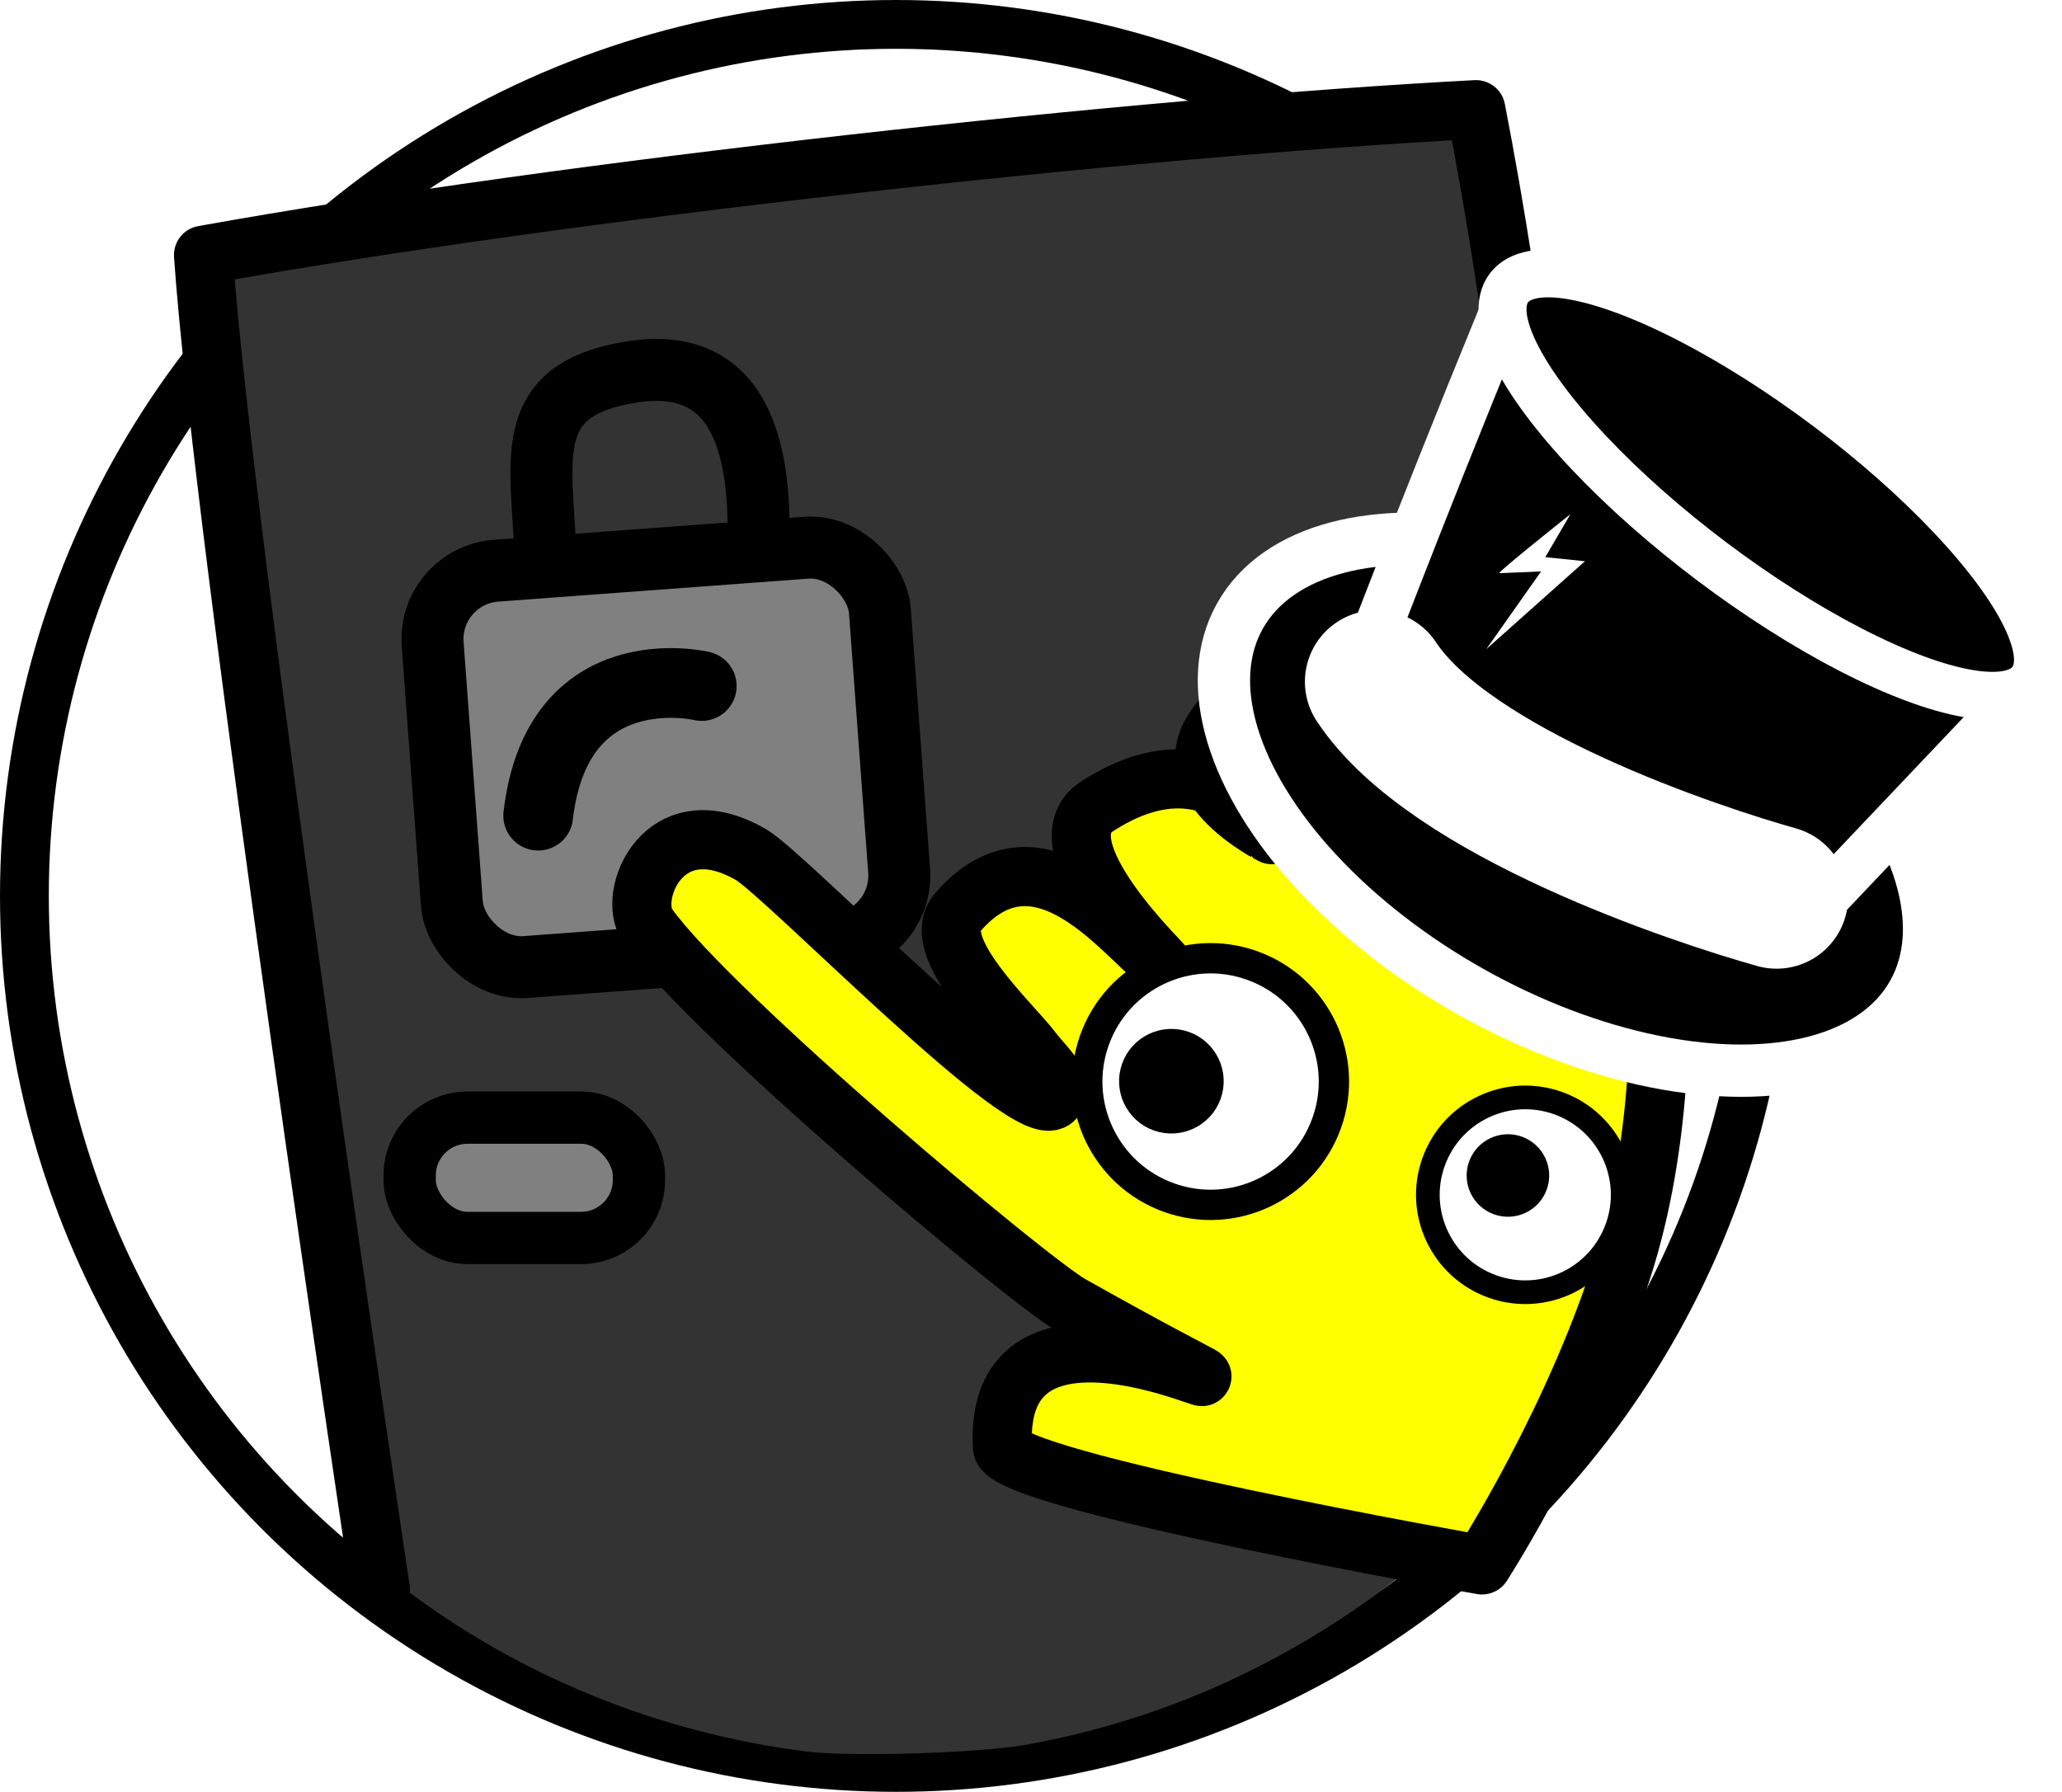 <?xml version="1.0" encoding="UTF-8" standalone="no"?>
<!-- Created with Inkscape (http://www.inkscape.org/) -->

<svg
   width="236.562mm"
   height="205.6mm"
   viewBox="0 0 236.562 205.6"
   version="1.1"
   id="svg1002"
   inkscape:version="1.1.2 (b8e25be8, 2022-02-05)"
   sodipodi:docname="accesscontrol_training_badge.svg"
   inkscape:export-filename="/Users/MJ/social-media-training-badge.png"
   inkscape:export-xdpi="846.66699"
   inkscape:export-ydpi="846.66699"
   xmlns:inkscape="http://www.inkscape.org/namespaces/inkscape"
   xmlns:sodipodi="http://sodipodi.sourceforge.net/DTD/sodipodi-0.dtd"
   xmlns="http://www.w3.org/2000/svg"
   xmlns:svg="http://www.w3.org/2000/svg">
  <sodipodi:namedview
     id="namedview1004"
     pagecolor="#ffffff"
     bordercolor="#666666"
     borderopacity="1.0"
     inkscape:pageshadow="2"
     inkscape:pageopacity="0.0"
     inkscape:pagecheckerboard="0"
     inkscape:document-units="mm"
     showgrid="false"
     inkscape:zoom="0.48370403"
     inkscape:cx="394.86957"
     inkscape:cy="414.50968"
     inkscape:window-width="1247"
     inkscape:window-height="803"
     inkscape:window-x="64"
     inkscape:window-y="92"
     inkscape:window-maximized="0"
     inkscape:current-layer="layer1"
     showguides="false" />
  <defs
     id="defs999" />
  <g
     inkscape:label="Layer 1"
     inkscape:groupmode="layer"
     id="layer1"
     transform="translate(-6.775,-73.249)">
    <circle
       r="100"
       cy="176.049"
       cx="109.575"
       id="path30"
       style="fill:#ffffff;fill-opacity:1;fill-rule:evenodd;stroke:#000000;stroke-width:5.6;stroke-miterlimit:4;stroke-dasharray:none;stroke-opacity:1" />
    <path
       style="fill:#333333;stroke:#333333;stroke-width:1.144;stroke-linecap:round;stroke-linejoin:round;stroke-miterlimit:4;stroke-dasharray:none;stroke-opacity:1"
       d="m 99.32,273.649 c -16.913,-2.158 -32.761,-8.622 -46.163,-18.83 -1.698,-1.294 -2.945,-2.401 -2.77,-2.46 0.697,-0.238 138.674,-24.405 139.334,-24.405 0.39,0 0.708,0.147 0.708,0.326 0,1.067 -7.438,10.406 -12.221,15.344 -15.153,15.644 -33.574,25.651 -53.881,29.268 -5.327,0.949 -20.02,1.394 -25.008,0.757 z"
       id="path7312" />
    <path
       style="fill:#ffffff;fill-opacity:1;stroke:#000000;stroke-width:1.702;stroke-linecap:round;stroke-linejoin:round;stroke-miterlimit:4;stroke-dasharray:none;stroke-opacity:1"
       d=""
       id="path5859"
       transform="matrix(0.265,0,0,0.265,3.897,58.895)" />
    <path
       style="fill:#333333;stroke:#000000;stroke-width:6.748;stroke-linecap:round;stroke-linejoin:round;stroke-miterlimit:4;stroke-dasharray:none;stroke-opacity:1"
       d="m 50.435,255.667 c 0,0 -18.093,-120.403 -20.329,-153.151 C 72.091,94.957 137.531,87.828 176.106,85.815 c 9.206,47.6 11.474,98.842 12.811,147.888"
       id="path7061"
       sodipodi:nodetypes="cccc" />
    <g
       id="g14944"
       transform="rotate(21.729,62.022,99.321)">
      <rect
         style="fill:#808080;stroke:#000000;stroke-width:7.112;stroke-linecap:round;stroke-linejoin:round;stroke-miterlimit:4;stroke-dasharray:none;stroke-opacity:1"
         id="rect7979"
         width="51.45"
         height="45.603"
         x="3.151"
         y="155.877"
         ry="7.875"
         transform="rotate(-25.964)" />
      <path
         style="fill:none;stroke:#000000;stroke-width:7.112;stroke-linecap:butt;stroke-linejoin:miter;stroke-miterlimit:4;stroke-dasharray:none;stroke-opacity:1"
         d="m 81.931,129.739 c -4.31,-9.248 -8.211,-15.279 2.444,-21.482 11.488,-6.688 17.283,4.546 20.267,12.135"
         id="path8182" />
    </g>
    <rect
       style="fill:#808080;fill-opacity:1;stroke:#000000;stroke-width:6;stroke-linecap:round;stroke-linejoin:round;stroke-miterlimit:4;stroke-dasharray:none;stroke-opacity:1"
       id="rect8308"
       width="26.305"
       height="13.81"
       x="53.773"
       y="201.488"
       ry="6.644" />
    <path
       style="fill:#ffff00;stroke:#000000;stroke-width:6.786;stroke-linecap:round;stroke-linejoin:round;stroke-miterlimit:4;stroke-dasharray:none;stroke-opacity:1"
       d="m 176.792,252.81 c 0,0 -54.802,-9.648 -55.008,-13.505 -1.365,-25.638 46.318,5.297 7.861,-16.317 -4.905,-2.757 -41.252,-33.287 -48.559,-43.51 -2.447,-3.423 1.819,-13.968 11.844,-8.169 4.07,2.354 32.393,31.729 34.852,27.968 1.167,-1.785 -1.223,-3.663 -2.556,-5.438 -2.371,-3.158 -12.036,-11.915 -8.581,-15.911 9.527,-11.017 19.576,3.398 23.359,5.872 0.689,0.451 -14.258,-13.578 -7.356,-18.036 13.375,-8.641 20.04,3.255 20.04,3.255 0.034,0.024 -10.925,-5.435 -6.732,-11.94 6.38,-9.899 17.726,-2.539 24.794,0.995 4.559,2.28 26.029,19.508 26.145,21.346 0.426,6.767 0.956,23.047 -3.614,38.119 -5.568,18.363 -16.49,35.272 -16.49,35.272 v 0"
       id="path8988"
       sodipodi:nodetypes="csssssssssssssscc" />
    <g
       id="g15616"
       transform="rotate(19.657,268.603,-171.823)">
      <g
         id="g6157"
         transform="matrix(0.557,0,0,0.557,204.142,179.364)">
        <ellipse
           style="fill:#ffffff;fill-opacity:1;stroke:#000000;stroke-width:4.876;stroke-linecap:round;stroke-linejoin:round;stroke-miterlimit:4;stroke-dasharray:none;stroke-opacity:1"
           id="path4309-3"
           cx="199.708"
           cy="68.086"
           rx="20.062"
           ry="20.062" />
        <circle
           style="fill:#000000;fill-opacity:1;stroke:#000000;stroke-width:5;stroke-linecap:round;stroke-linejoin:round;stroke-miterlimit:4;stroke-dasharray:none;stroke-opacity:1"
           id="path11763"
           cx="195.005"
           cy="65.539"
           r="6" />
      </g>
      <g
         id="g6161"
         transform="matrix(0.706,0,0,0.706,204.896,169.61)">
        <ellipse
           style="fill:#ffffff;fill-opacity:1;stroke:#000000;stroke-width:4.927;stroke-linecap:round;stroke-linejoin:round;stroke-miterlimit:4;stroke-dasharray:none;stroke-opacity:1"
           id="path4309"
           cx="102.144"
           cy="67.398"
           rx="20.036"
           ry="20.036" />
        <circle
           style="fill:#000000;fill-opacity:1;stroke:#000000;stroke-width:5;stroke-linecap:round;stroke-linejoin:round;stroke-miterlimit:4;stroke-dasharray:none;stroke-opacity:1"
           id="path11763-6"
           cx="96.126"
           cy="69.488"
           r="6" />
      </g>
    </g>
    <ellipse
       style="fill:#000000;fill-opacity:1;stroke:#ffffff;stroke-width:6;stroke-linecap:round;stroke-linejoin:round;stroke-miterlimit:4;stroke-dasharray:none;stroke-opacity:1"
       id="path1359"
       cx="244.658"
       cy="52.61"
       rx="44.267"
       ry="24.659"
       transform="rotate(29.291)" />
    <path
       style="fill:#000000;fill-opacity:1;stroke:#ffffff;stroke-width:5.5;stroke-linecap:butt;stroke-linejoin:miter;stroke-miterlimit:4;stroke-dasharray:none;stroke-opacity:1"
       d="m 162.585,151.164 c 0,0 11.398,14.871 19.217,19.642 9.113,5.56 30.603,9.443 30.603,9.443 l 23.717,-25.002 c -2.029,-10.097 -21.109,-34.105 -57.293,-45.156 -9.69,23.702 -16.244,41.073 -16.244,41.073 z"
       id="path10005"
       sodipodi:nodetypes="cacccc" />
    <ellipse
       style="fill:#000000;fill-opacity:1;stroke:#ffffff;stroke-width:5.5;stroke-linecap:square;stroke-linejoin:round;stroke-miterlimit:4;stroke-dasharray:none;stroke-opacity:1"
       id="path13853"
       cx="245.168"
       cy="-23.235"
       rx="37.525"
       ry="11.076"
       transform="rotate(36.963)" />
    <path
       style="fill:none;stroke:#000000;stroke-width:8;stroke-linecap:round;stroke-linejoin:round;stroke-miterlimit:4;stroke-dasharray:none;stroke-opacity:1"
       d="m 68.518,166.84 c 2.195,-18.841 18.765,-14.876 18.765,-14.876"
       id="path14376"
       sodipodi:nodetypes="cc" />
    <path
       style="fill:#b3b3b3;stroke:#ffffff;stroke-width:16.404;stroke-linecap:round;stroke-linejoin:round;stroke-miterlimit:4;stroke-dasharray:none;stroke-opacity:1"
       d="m 164.681,151.472 c 8.467,12.844 36.828,22.179 45.915,24.725"
       id="path2558"
       sodipodi:nodetypes="cc" />
    <path
       style="fill:#ffffff;fill-opacity:1;stroke:none;stroke-width:0.096px;stroke-linecap:butt;stroke-linejoin:miter;stroke-opacity:1"
       d="m 186.933,132.256 c 0,0 -8.542,6.781 -8.141,6.764 l 4.784,-0.203 -6.286,8.917 11.316,-10.087 -4.546,-0.468 z"
       id="path888-7"
       sodipodi:nodetypes="csccccc" />
  </g>
</svg>
